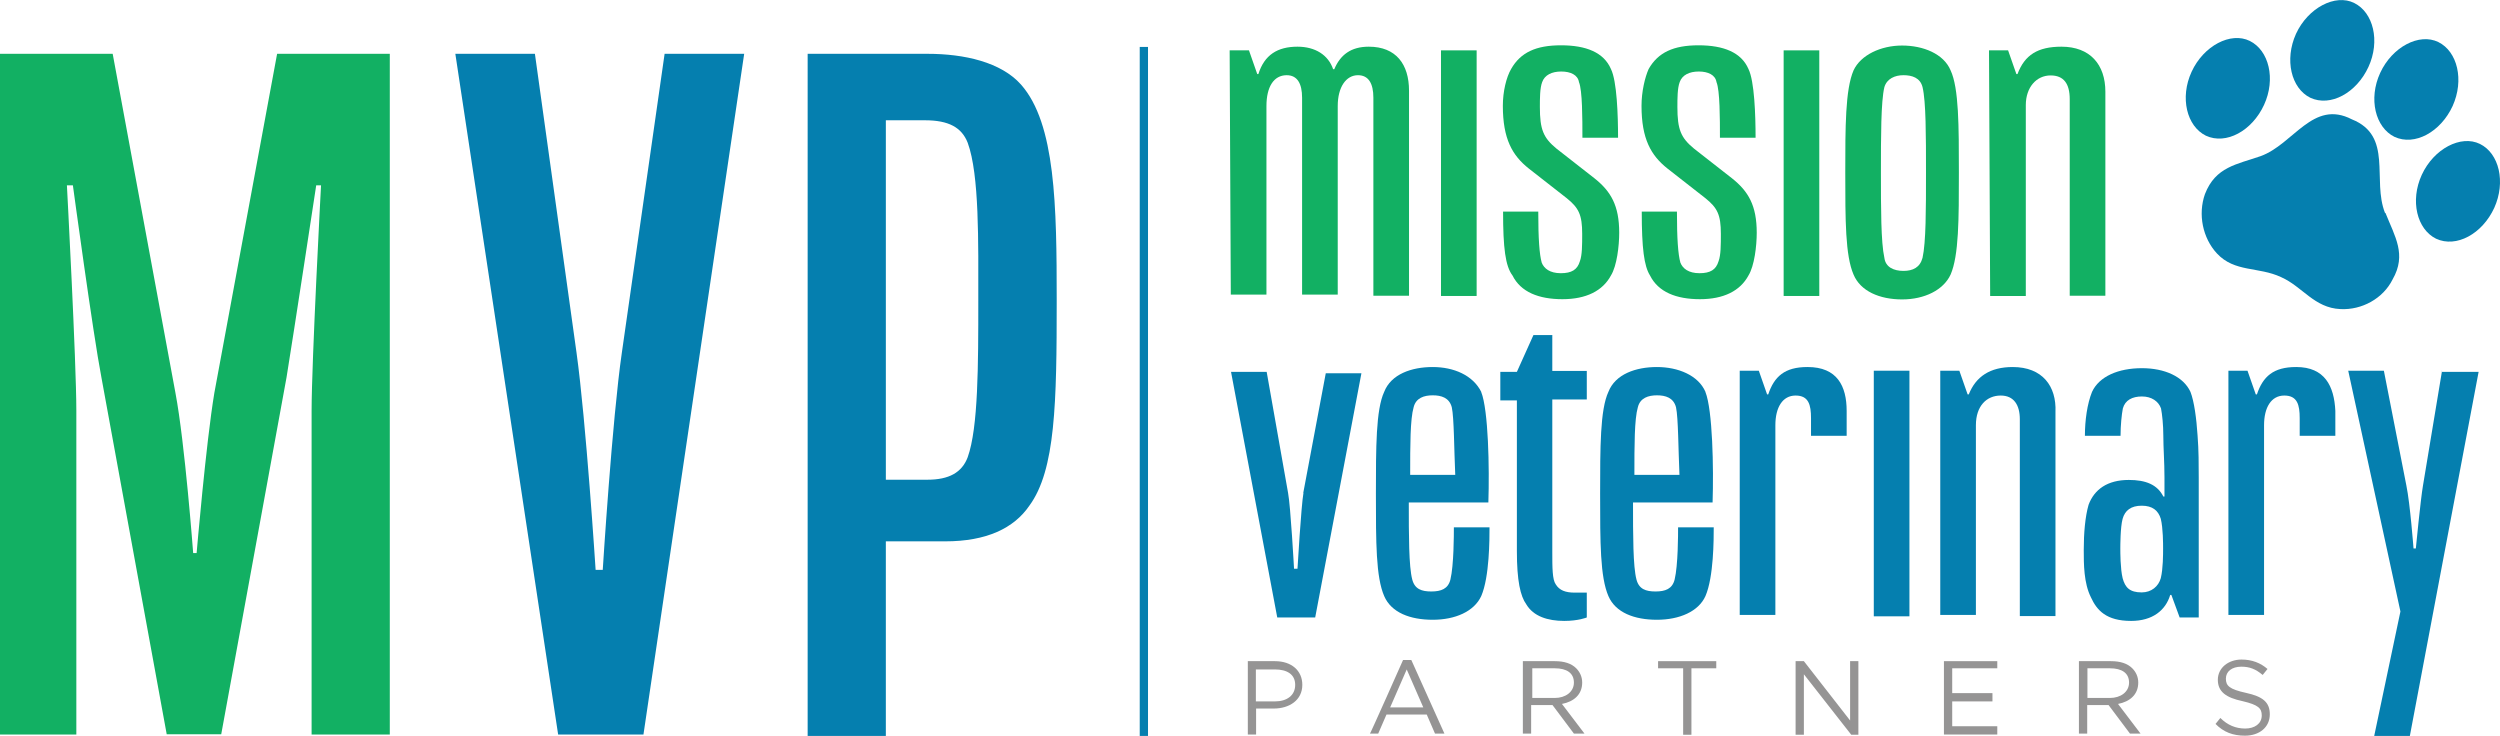 <?xml version="1.0" encoding="UTF-8"?>
<svg id="a" data-name="Layer 1" xmlns="http://www.w3.org/2000/svg" viewBox="0 0 108.71 32">
  <path d="M53.48,2.19h.83l.36,1.03h.05c.26-.83.83-1.19,1.7-1.19.77,0,1.34.36,1.55.98h.05c.26-.62.72-.98,1.5-.98,1.19,0,1.75.77,1.75,1.91v8.92h-1.55V4.25c0-.62-.21-.98-.67-.98-.52,0-.88.52-.88,1.34v8.2h-1.55V4.25c0-.62-.21-.98-.67-.98-.57,0-.88.52-.88,1.34v8.2h-1.55l-.05-10.62Z" fill="#12b063" stroke-width="0"/>
  <path d="M64.21,2.19h-1.55v10.68h1.55V2.19Z" fill="#12b063" stroke-width="0"/>
  <path d="M65.34,9.2h1.55c0,1.19.05,1.86.15,2.22.1.26.36.46.83.46s.72-.15.83-.52c.1-.26.1-.72.1-1.19,0-.83-.15-1.13-.67-1.55l-1.65-1.29c-.72-.57-1.13-1.29-1.13-2.73,0-.62.15-1.24.36-1.6.41-.72,1.08-1.03,2.17-1.03s1.86.31,2.17,1.03c.26.52.31,2.01.31,2.99h-1.55c0-.83,0-2.06-.15-2.42-.05-.31-.36-.46-.77-.46s-.72.15-.83.46c-.1.26-.1.72-.1,1.08,0,.98.15,1.34.72,1.81l1.65,1.29c.72.57,1.08,1.19,1.08,2.37,0,.57-.1,1.44-.36,1.86-.36.67-1.08,1.03-2.11,1.03s-1.81-.31-2.17-1.03c-.31-.41-.41-1.19-.41-2.78Z" fill="#12b063" stroke-width="0"/>
  <path d="M71.37,9.2h1.55c0,1.19.05,1.86.15,2.22.1.26.36.46.83.46s.72-.15.83-.52c.1-.26.1-.72.1-1.19,0-.83-.15-1.13-.67-1.55l-1.65-1.29c-.72-.57-1.13-1.29-1.13-2.73,0-.62.15-1.24.31-1.6.41-.72,1.08-1.03,2.17-1.03s1.86.31,2.17,1.03c.26.52.31,2.01.31,2.99h-1.55c0-.83,0-2.06-.15-2.42-.05-.31-.36-.46-.77-.46s-.72.15-.83.46c-.1.26-.1.72-.1,1.08,0,.98.15,1.34.72,1.81l1.65,1.29c.72.57,1.08,1.19,1.08,2.37,0,.57-.1,1.44-.36,1.86-.36.67-1.08,1.03-2.11,1.03s-1.81-.31-2.17-1.03c-.26-.41-.36-1.19-.36-2.78Z" fill="#12b063" stroke-width="0"/>
  <path d="M79.11,2.19h-1.55v10.68h1.55V2.19Z" fill="#12b063" stroke-width="0"/>
  <path d="M82.77,11.78c.41,0,.72-.15.83-.57.15-.67.15-2.11.15-3.71s0-3.09-.15-3.71c-.1-.41-.46-.52-.83-.52s-.72.15-.83.52c-.15.62-.15,2.17-.15,3.71s0,3.04.15,3.71c.05.41.41.57.83.57ZM80.24,7.5c0-1.96,0-3.61.36-4.44.31-.67,1.19-1.08,2.11-1.08s1.81.36,2.11,1.08c.36.77.36,2.42.36,4.44s0,3.61-.36,4.44c-.31.67-1.13,1.08-2.11,1.08s-1.81-.36-2.11-1.08c-.36-.83-.36-2.37-.36-4.44Z" fill="#12b063" stroke-width="0"/>
  <path d="M86.49,2.19h.83l.36,1.03h.05c.31-.83.88-1.19,1.91-1.19,1.24,0,1.91.77,1.91,1.96v8.87h-1.55V4.31c0-.67-.26-1.03-.83-1.03-.62,0-1.08.52-1.08,1.29v8.3h-1.55l-.05-10.68Z" fill="#12b063" stroke-width="0"/>
  <path d="M55.44,30.5c.52,0,.88-.26.88-.72s-.36-.67-.88-.67h-.83v1.39h.83ZM54.25,28.75h1.19c.72,0,1.19.41,1.19,1.03,0,.67-.57,1.03-1.24,1.03h-.77v1.13h-.36v-3.2Z" fill="#959494" stroke-width="0"/>
  <path d="M61.89,30.76l-.72-1.65-.72,1.65h1.44ZM61.01,28.7h.36l1.44,3.2h-.41l-.36-.83h-1.75l-.36.83h-.36c0,.05,1.44-3.2,1.44-3.2Z" fill="#959494" stroke-width="0"/>
  <path d="M67.61,30.35c.46,0,.83-.26.83-.67s-.31-.62-.83-.62h-.98v1.29h.98ZM66.22,28.75h1.39c.41,0,.72.1.93.31.15.15.26.36.26.62,0,.52-.36.83-.88.93l.98,1.29h-.46l-.93-1.24h-.93v1.24h-.36v-3.15Z" fill="#959494" stroke-width="0"/>
  <path d="M73.18,29.06h-1.08v-.31h2.53v.31h-1.08v2.89h-.36v-2.89Z" fill="#959494" stroke-width="0"/>
  <path d="M78.08,28.75h.36l2.01,2.58v-2.58h.36v3.2h-.31l-2.06-2.63v2.63h-.36v-3.2Z" fill="#959494" stroke-width="0"/>
  <path d="M84.53,28.75h2.32v.31h-1.96v1.08h1.75v.36h-1.75v1.08h1.96v.36h-2.32v-3.2Z" fill="#959494" stroke-width="0"/>
  <path d="M91.75,30.35c.46,0,.83-.26.83-.67s-.31-.62-.83-.62h-.98v1.29h.98ZM90.4,28.75h1.39c.41,0,.72.1.93.31.15.15.26.36.26.62,0,.52-.36.83-.88.93l.98,1.29h-.46l-.93-1.24h-.93v1.24h-.36v-3.15Z" fill="#959494" stroke-width="0"/>
  <path d="M96.34,31.48l.21-.26c.31.31.67.46,1.08.46s.72-.21.72-.57c0-.31-.15-.46-.83-.62-.72-.15-1.08-.41-1.08-.93s.46-.88,1.03-.88c.46,0,.83.15,1.13.41l-.21.26c-.31-.26-.57-.36-.93-.36-.41,0-.67.21-.67.52s.15.46.88.62,1.03.41,1.03.93c0,.57-.46.93-1.08.93-.52,0-.93-.15-1.29-.52Z" fill="#959494" stroke-width="0"/>
  <path d="M49.92,2.04h-.36v29.96h.36V2.04Z" fill="#057faf" stroke-width="0"/>
  <path d="M0,2.34h4.9l2.73,14.75c.41,2.17.77,6.96.77,6.96h.15s.41-4.8.77-6.96l2.73-14.75h4.9v29.6h-3.4v-14.08c0-2.11.41-9.8.41-9.8h-.21s-.98,6.45-1.29,8.35l-2.84,15.52h-2.37l-2.84-15.52c-.36-1.86-1.24-8.35-1.24-8.35h-.26s.41,7.68.41,9.8v14.08H0V2.34Z" fill="#12b063" stroke-width="0"/>
  <path d="M19.8,2.34h3.46l1.81,13c.41,2.94.83,9.44.83,9.44h.31s.41-6.55.83-9.44l1.86-13h3.46l-4.38,29.6h-3.71L19.8,2.34Z" fill="#057faf" stroke-width="0"/>
  <path d="M40.33,20.86c.93,0,1.5-.31,1.75-.98.46-1.29.46-4.02.46-6.81,0-2.53.05-5.47-.46-6.86-.26-.67-.83-.98-1.86-.98h-1.7v15.63h1.81ZM35.12,2.34h5.21c1.6,0,3.2.36,4.07,1.34,1.5,1.7,1.55,5.26,1.55,9.39,0,4.44-.05,7.37-1.19,8.92-.67.98-1.86,1.55-3.66,1.55h-2.58v8.46h-3.4V2.34Z" fill="#057faf" stroke-width="0"/>
  <path d="M103.71,9.26c-.57-1.44.36-3.35-1.44-4.07-1.7-.88-2.53,1.08-3.97,1.6-1.03.36-1.96.46-2.42,1.65-.31.88-.1,1.91.52,2.58.77.83,1.81.57,2.79,1.03.93.41,1.44,1.34,2.58,1.39.93.05,1.86-.46,2.27-1.29.62-1.08.1-1.86-.31-2.89Z" fill="#057faf" stroke-width="0"/>
  <path d="M105.31,7.6c-.52,1.13-.21,2.37.62,2.78.88.41,2.01-.21,2.53-1.34.51-1.13.21-2.37-.62-2.78-.83-.41-2.01.21-2.53,1.34Z" fill="#057faf" stroke-width="0"/>
  <path d="M95.3,3.12c-.52,1.13-.21,2.37.62,2.78.88.41,2.01-.21,2.53-1.34.52-1.13.21-2.37-.62-2.78-.83-.41-2.01.21-2.53,1.34Z" fill="#057faf" stroke-width="0"/>
  <path d="M99.84,1.47c-.51,1.13-.21,2.37.62,2.78.88.41,2.01-.21,2.53-1.34.52-1.13.21-2.37-.62-2.78-.82-.41-2.01.21-2.53,1.34Z" fill="#057faf" stroke-width="0"/>
  <path d="M103.5,3.17c-.52,1.13-.21,2.37.62,2.78.88.41,2.01-.21,2.53-1.34.51-1.13.21-2.37-.62-2.78-.83-.41-2.01.21-2.53,1.34Z" fill="#057faf" stroke-width="0"/>
  <path d="M56.68,21.43c-.1.57-.26,3.3-.26,3.3h-.15s-.15-2.73-.26-3.3l-.93-5.26h-1.55l2.01,10.68h1.65l2.01-10.62h-1.55l-.98,5.21Z" fill="#057faf" stroke-width="0"/>
  <path d="M61.32,20.65c0-1.29,0-2.42.15-2.94.1-.41.46-.52.83-.52s.72.1.83.52c.1.46.1,1.86.15,2.94h-1.96ZM64.41,17.04c-.36-.72-1.19-1.08-2.11-1.08s-1.81.31-2.11,1.08c-.36.77-.36,2.42-.36,4.44,0,2.11,0,3.61.36,4.44.31.72,1.13,1.03,2.11,1.03s1.8-.36,2.11-1.03c.36-.83.36-2.48.36-2.99h-1.55c0,.31,0,1.65-.15,2.27-.1.41-.41.52-.83.52s-.72-.1-.83-.52c-.15-.57-.15-1.91-.15-3.35h3.46c.05-1.5,0-4.02-.31-4.8Z" fill="#057faf" stroke-width="0"/>
  <path d="M67.51,14.57h-.83l-.72,1.6h-.72v1.24h.72v6.55c0,1.29.15,1.96.41,2.32.31.52.93.72,1.65.72.62,0,.98-.15.98-.15v-1.08h-.52c-.41,0-.67-.1-.83-.36-.15-.21-.15-.72-.15-1.44v-6.6h1.5v-1.24h-1.5v-1.55Z" fill="#057faf" stroke-width="0"/>
  <path d="M71.07,20.65c0-1.29,0-2.42.15-2.94.1-.41.46-.52.83-.52s.72.1.83.52c.1.46.1,1.86.15,2.94h-1.96ZM74.16,17.04c-.31-.72-1.19-1.08-2.11-1.08s-1.81.31-2.11,1.08c-.36.77-.36,2.42-.36,4.44,0,2.11,0,3.61.36,4.44.31.72,1.13,1.03,2.11,1.03s1.81-.36,2.11-1.03c.36-.83.36-2.48.36-2.99h-1.55c0,.31,0,1.65-.15,2.27-.1.41-.41.52-.83.52s-.72-.1-.83-.52c-.15-.57-.15-1.91-.15-3.35h3.46c.05-1.5,0-4.02-.31-4.8Z" fill="#057faf" stroke-width="0"/>
  <path d="M83.03,16.12h-1.55v10.68h1.55v-10.68Z" fill="#057faf" stroke-width="0"/>
  <path d="M87.52,15.96c-.98,0-1.6.41-1.91,1.19h-.05l-.36-1.03h-.83v10.62h1.55v-8.25c0-.83.46-1.29,1.08-1.29.57,0,.83.41.83,1.03v8.56h1.55v-8.87c.05-1.13-.57-1.96-1.86-1.96Z" fill="#057faf" stroke-width="0"/>
  <path d="M78.59,15.96c-.98,0-1.44.41-1.7,1.19h-.05l-.36-1.03h-.83v10.62h1.55v-8.25c0-.77.31-1.29.88-1.29s.67.41.67.98v.77h1.55v-1.08c0-1.08-.41-1.91-1.7-1.91Z" fill="#057faf" stroke-width="0"/>
  <path d="M99.84,15.96c-.98,0-1.44.41-1.7,1.19h-.05l-.36-1.03h-.83v10.62h1.55v-8.25c0-.77.31-1.29.88-1.29s.67.41.67.98v.77h1.55v-1.08c-.05-1.08-.46-1.91-1.7-1.91Z" fill="#057faf" stroke-width="0"/>
  <path d="M106.19,16.12l-.83,5c-.1.57-.31,2.73-.31,2.73h-.1s-.15-1.96-.31-2.73l-.98-5h-1.55l2.27,10.47-1.14,5.41h1.55l2.99-15.83h-1.6v-.05Z" fill="#057faf" stroke-width="0"/>
  <path d="M93.96,25.14c-.1.36-.41.62-.83.62-.52,0-.72-.21-.83-.62-.1-.41-.1-1.13-.1-1.29,0-.1,0-.93.1-1.29.1-.36.36-.57.83-.57s.72.21.83.57c.1.41.1,1.08.1,1.29,0,.26,0,.88-.1,1.29ZM95.56,18.95c-.05-.77-.15-1.5-.31-1.91-.31-.67-1.13-1.03-2.11-1.03-1.03,0-1.86.36-2.17,1.03-.21.52-.31,1.24-.31,1.91h1.55c0-.46.05-.93.1-1.19.1-.36.41-.52.83-.52s.72.21.83.52c.05.26.1.72.1,1.19,0,.52.05,1.13.05,1.81v.83h-.05c-.26-.52-.77-.72-1.5-.72-.93,0-1.5.41-1.75,1.08-.15.52-.21,1.24-.21,1.96,0,.62,0,1.44.31,2.06.26.57.67,1.03,1.75,1.03.93,0,1.5-.46,1.7-1.13h.05l.36.98h.83v-6.09c0-.52,0-1.19-.05-1.81Z" fill="#057faf" stroke-width="0"/>
</svg>